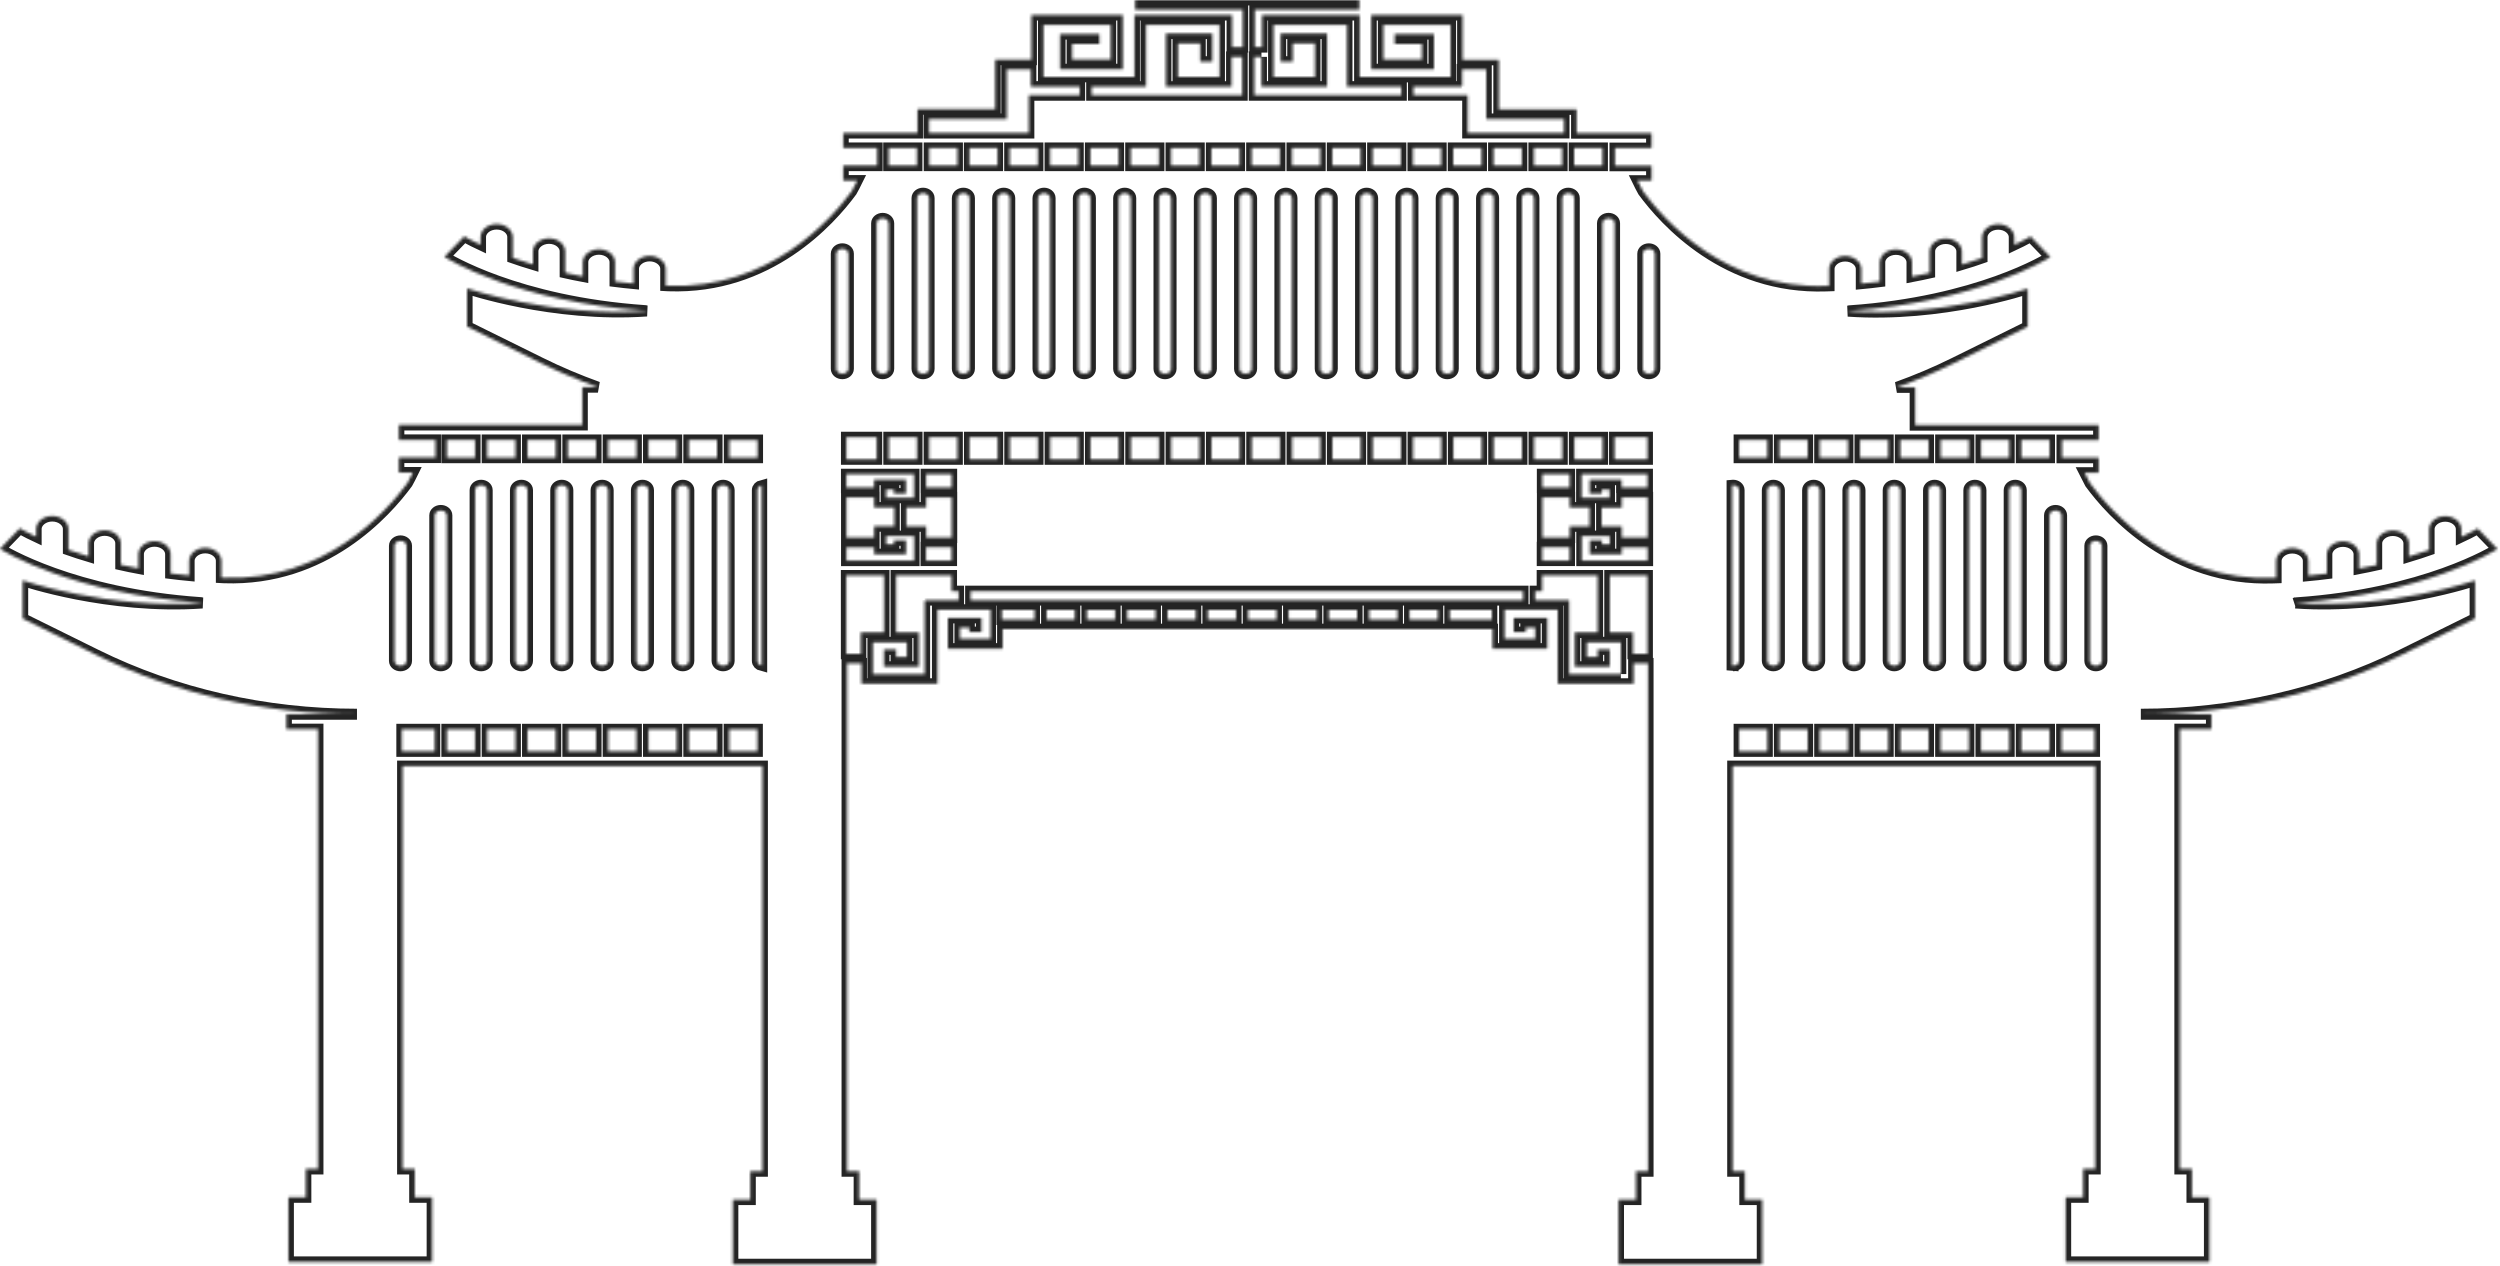 <?xml version="1.0" encoding="UTF-8"?> <svg xmlns="http://www.w3.org/2000/svg" width="910" height="461" viewBox="0 0 910 461" fill="none"><mask id="path-1-inside-1_347_40" fill="white"><path d="M835.422 219.55C835.609 219.519 835.797 219.469 835.971 219.428C882.73 216.216 907.969 200.55 909.08 199.843L901.853 192.358C901.778 192.399 899.768 193.641 895.923 195.439V192.641C895.923 190.015 893.29 187.894 890.057 187.894C886.824 187.894 884.19 190.025 884.19 192.641V200.207C881.943 200.995 879.497 201.793 876.851 202.591V197.843C876.851 195.217 874.217 193.096 870.984 193.096C867.751 193.096 865.117 195.227 865.117 197.843V205.641C863.058 206.106 860.923 206.54 858.702 206.964V201.803C858.702 199.176 856.068 197.055 852.835 197.055C849.602 197.055 846.968 199.187 846.968 201.803V208.803C844.784 209.075 842.55 209.338 840.24 209.55V204.227C840.24 201.601 837.607 199.48 834.374 199.48C831.141 199.48 828.507 201.611 828.507 204.227V210.318C828.158 210.328 827.808 210.348 827.459 210.368C790.923 211.651 768.555 186.52 760.804 175.945C760.117 174.682 759.443 173.389 758.781 172.056H763.899V166.622H750.568V160.188H763.899V154.753H697.119V140.996H690.466C697.631 138.421 704.609 135.471 711.336 132.138L738.086 118.916V105.058C738.086 105.058 706.98 115.633 672.692 113.26C672.879 113.229 673.066 113.179 673.241 113.138C719.999 109.926 745.251 94.26 746.349 93.553L739.122 86.068C739.047 86.109 737.037 87.351 733.193 89.149V86.351C733.193 83.725 730.559 81.604 727.326 81.604C724.093 81.604 721.46 83.735 721.46 86.351V93.917C719.225 94.704 716.766 95.513 714.12 96.3V91.553C714.12 88.927 711.486 86.806 708.253 86.806C705.021 86.806 702.387 88.937 702.387 91.553V99.351C700.327 99.816 698.193 100.25 695.971 100.674V95.513C695.971 92.886 693.337 90.765 690.104 90.765C686.871 90.765 684.238 92.897 684.238 95.513V102.512C682.053 102.785 679.819 103.048 677.51 103.26V97.937C677.51 95.311 674.876 93.189 671.643 93.189C668.41 93.189 665.776 95.321 665.776 97.937V104.028C665.427 104.038 665.077 104.058 664.728 104.078C628.23 105.351 605.874 80.301 598.098 69.695C597.399 68.422 596.712 67.109 596.063 65.766H601.181V60.332H587.85V53.898H601.181V48.463H573.87V39.807H545.573V21.787H532.391V5.485H499.126V25.201H521.969V12.404H507.652V15.969H517.575V21.636H503.545V9.05H528.01V27.989H494.895V5.485H459.358V17.151H456.749V3.566H494.77V0H413.186V3.566H452.343V17.151H448.474V5.485H412.937V27.979H379.821V9.05H404.286V21.636H390.256V15.969H400.18V12.404H385.863V25.201H408.705V5.485H375.44V21.737H362.259V39.757H333.962V48.413H306.938V53.847H319.283V60.281H306.938V65.715H312.055C311.394 67.059 310.72 68.372 310.008 69.645C302.219 80.25 279.876 105.31 243.378 104.028C243.029 104.017 242.679 103.997 242.33 103.977V97.886C242.33 95.26 239.696 93.139 236.463 93.139C233.23 93.139 230.596 95.27 230.596 97.886V103.209C228.287 102.997 226.053 102.735 223.869 102.462V95.462C223.869 92.836 221.235 90.715 218.002 90.715C214.769 90.715 212.135 92.846 212.135 95.462V100.624C209.913 100.209 207.779 99.765 205.719 99.3V91.503C205.719 88.876 203.086 86.755 199.853 86.755C196.62 86.755 193.986 88.886 193.986 91.503V96.25C191.34 95.462 188.893 94.654 186.647 93.866V86.301C186.647 83.674 184.013 81.553 180.78 81.553C177.547 81.553 174.913 83.685 174.913 86.301V89.099C171.069 87.301 169.059 86.068 168.997 86.018L161.757 93.492C162.868 94.189 188.107 109.866 234.865 113.078C235.053 113.118 235.227 113.169 235.415 113.199C201.126 115.573 170.02 104.997 170.02 104.997V118.855L196.77 132.077C203.498 135.411 210.475 138.35 217.64 140.936H211.961V154.693H145.181V160.127H158.512V166.561H145.181V171.995H150.298C149.649 173.329 148.975 174.622 148.276 175.884C140.512 186.46 118.157 211.59 81.621 210.308C81.272 210.297 80.922 210.277 80.573 210.257V204.166C80.573 201.54 77.939 199.419 74.706 199.419C71.473 199.419 68.839 201.55 68.839 204.166V209.489C66.53 209.277 64.296 209.015 62.111 208.742V201.742C62.111 199.116 59.478 196.995 56.245 196.995C53.012 196.995 50.378 199.126 50.378 201.742V206.904C48.156 206.489 46.022 206.045 43.962 205.58V197.783C43.962 195.156 41.329 193.035 38.096 193.035C34.863 193.035 32.229 195.166 32.229 197.783V202.53C29.583 201.742 27.136 200.934 24.89 200.146V192.581C24.89 189.955 22.256 187.833 19.023 187.833C15.79 187.833 13.156 189.965 13.156 192.581V195.379C9.312 193.581 7.302 192.338 7.227 192.298L0 199.783C1.111 200.479 26.35 216.156 73.108 219.368C73.296 219.408 73.47 219.459 73.657 219.489C39.369 221.863 8.263 211.287 8.263 211.287V225.145L35.013 238.367C63.597 252.498 96.45 259.983 129.94 259.983H104.239V265.417H115.735V425.494H111.329V435.807H104.975V459.341H157.301V435.807H150.947V425.494H146.541V278.871H277.517V426.322H273.111V436.635H266.757V460.17H319.083V436.635H312.729V426.322H308.323V241.478H313.578V248.882H341.226V221.964H360.549V232.549H349.415V228.489H352.835V230.075H357.241V224.923H345.008V236.105H364.943V229.004H543.276V236.105H563.21V224.923H550.977V230.075H555.384V228.489H558.804V232.549H547.67V221.964H566.992V248.882H594.64V241.478H599.895V426.322H595.489V436.635H589.136V460.17H641.461V436.635H635.108V426.322H630.701V278.871H762.663V425.494H758.257V435.807H751.904V459.341H804.229V435.807H797.876V425.494H793.469V265.417H804.966V259.983H779.265C812.767 259.983 845.608 252.508 874.192 238.367L900.941 225.145V211.287C900.941 211.287 869.848 221.863 835.547 219.489L835.422 219.55ZM575.767 204.065V195.146H585.915V198.146H583.107V196.682H578.7V201.712H590.321V199.237H599.733V204.065H575.767ZM308.136 204.065V199.237H318.172V201.712H329.793V196.682H325.386V198.146H322.578V195.146H332.726V204.065H308.136ZM275.745 160.167V166.602H265.472V160.167H275.745ZM348.503 53.857V60.291H338.231V53.857H348.503ZM573.071 167.187V159.167H583.344V167.187H573.071ZM590.321 184.763V181.046H599.733V195.672H590.321V191.581H582.982V184.773H590.321V184.763ZM578.576 191.571H571.361V195.661H561.438V181.036H571.361V184.753H578.576V191.561V191.571ZM329.917 191.571V184.763H337.132V181.046H346.431V195.672H337.132V191.581H329.917V191.571ZM318.172 191.571V195.661H308.136V181.036H318.172V184.753H325.511V191.561H318.172V191.571ZM558.392 167.177V159.157H568.665V167.177H558.392ZM553.986 167.177H543.713V159.157H553.986V167.177ZM539.307 167.177H529.034V159.157H539.307V167.177ZM524.628 167.177H514.355V159.157H524.628V167.177ZM509.948 167.177H499.676V159.157H509.948V167.177ZM495.269 167.177H484.996V159.157H495.269V167.177ZM480.59 167.177H470.317V159.157H480.59V167.177ZM465.911 167.177H455.638V159.157H465.911V167.177ZM451.232 167.177H440.959V159.157H451.232V167.177ZM436.553 167.177H426.28V159.157H436.553V167.177ZM421.874 167.177H411.601V159.157H421.874V167.177ZM407.195 167.177H396.922V159.157H407.195V167.177ZM392.516 167.177H382.243V159.157H392.516V167.177ZM377.837 167.177H367.564V159.157H377.837V167.177ZM363.158 167.177H352.885V159.157H363.158V167.177ZM348.478 167.177H338.206V159.157H348.478V167.177ZM333.799 167.177H323.527V159.157H333.799V167.177ZM319.12 167.177H308.111V159.157H319.12V167.177ZM332.701 172.612V181.187H322.553V178.187H325.361V179.652H329.768V174.622H318.147V177.47H308.111V172.612H332.701ZM346.406 177.47H337.107V172.612H346.406V177.47ZM571.336 177.47H561.413V172.612H571.336V177.47ZM440.947 72.099V134.259C440.947 135.239 439.961 136.037 438.75 136.037C437.539 136.037 436.553 135.239 436.553 134.259V72.099C436.553 71.119 437.539 70.321 438.75 70.321C439.961 70.321 440.947 71.119 440.947 72.099ZM426.268 72.099V134.259C426.268 135.239 425.282 136.037 424.071 136.037C422.86 136.037 421.874 135.239 421.874 134.259V72.099C421.874 71.119 422.86 70.321 424.071 70.321C425.282 70.321 426.268 71.119 426.268 72.099ZM411.589 72.099V134.259C411.589 135.239 410.602 136.037 409.392 136.037C408.181 136.037 407.195 135.239 407.195 134.259V72.099C407.195 71.119 408.181 70.321 409.392 70.321C410.602 70.321 411.589 71.119 411.589 72.099ZM396.909 72.099V134.259C396.909 135.239 395.923 136.037 394.713 136.037C393.502 136.037 392.516 135.239 392.516 134.259V72.099C392.516 71.119 393.502 70.321 394.713 70.321C395.923 70.321 396.909 71.119 396.909 72.099ZM382.23 72.099V134.259C382.23 135.239 381.244 136.037 380.034 136.037C378.823 136.037 377.837 135.239 377.837 134.259V72.099C377.837 71.119 378.823 70.321 380.034 70.321C381.244 70.321 382.23 71.119 382.23 72.099ZM367.551 72.099V134.259C367.551 135.239 366.565 136.037 365.354 136.037C364.144 136.037 363.158 135.239 363.158 134.259V72.099C363.158 71.119 364.144 70.321 365.354 70.321C366.565 70.321 367.551 71.119 367.551 72.099ZM352.872 72.099V134.259C352.872 135.239 351.886 136.037 350.675 136.037C349.465 136.037 348.478 135.239 348.478 134.259V72.099C348.478 71.119 349.465 70.321 350.675 70.321C351.886 70.321 352.872 71.119 352.872 72.099ZM338.193 72.099V134.259C338.193 135.239 337.207 136.037 335.996 136.037C334.785 136.037 333.799 135.239 333.799 134.259V72.099C333.799 71.119 334.785 70.321 335.996 70.321C337.207 70.321 338.193 71.119 338.193 72.099ZM585.503 79.483C586.714 79.483 587.7 80.281 587.7 81.26V134.249C587.7 135.229 586.714 136.027 585.503 136.027C584.293 136.027 583.306 135.229 583.306 134.249V81.26C583.306 80.281 584.293 79.483 585.503 79.483ZM573.034 72.099V134.259C573.034 135.239 572.047 136.037 570.837 136.037C569.626 136.037 568.64 135.239 568.64 134.259V72.099C568.64 71.119 569.626 70.321 570.837 70.321C572.047 70.321 573.034 71.119 573.034 72.099ZM558.354 72.099V134.259C558.354 135.239 557.368 136.037 556.158 136.037C554.947 136.037 553.961 135.239 553.961 134.259V72.099C553.961 71.119 554.947 70.321 556.158 70.321C557.368 70.321 558.354 71.119 558.354 72.099ZM543.675 72.099V134.259C543.675 135.239 542.689 136.037 541.479 136.037C540.268 136.037 539.282 135.239 539.282 134.259V72.099C539.282 71.119 540.268 70.321 541.479 70.321C542.689 70.321 543.675 71.119 543.675 72.099ZM528.996 72.099V134.259C528.996 135.239 528.01 136.037 526.799 136.037C525.589 136.037 524.603 135.239 524.603 134.259V72.099C524.603 71.119 525.589 70.321 526.799 70.321C528.01 70.321 528.996 71.119 528.996 72.099ZM514.317 72.099V134.259C514.317 135.239 513.331 136.037 512.12 136.037C510.91 136.037 509.923 135.239 509.923 134.259V72.099C509.923 71.119 510.91 70.321 512.12 70.321C513.331 70.321 514.317 71.119 514.317 72.099ZM499.638 72.099V134.259C499.638 135.239 498.652 136.037 497.441 136.037C496.23 136.037 495.244 135.239 495.244 134.259V72.099C495.244 71.119 496.23 70.321 497.441 70.321C498.652 70.321 499.638 71.119 499.638 72.099ZM484.959 72.099V134.259C484.959 135.239 483.973 136.037 482.762 136.037C481.551 136.037 480.565 135.239 480.565 134.259V72.099C480.565 71.119 481.551 70.321 482.762 70.321C483.973 70.321 484.959 71.119 484.959 72.099ZM470.28 72.099V134.259C470.28 135.239 469.294 136.037 468.083 136.037C466.872 136.037 465.886 135.239 465.886 134.259V72.099C465.886 71.119 466.872 70.321 468.083 70.321C469.294 70.321 470.28 71.119 470.28 72.099ZM451.195 72.099C451.195 71.119 452.181 70.321 453.392 70.321C454.602 70.321 455.588 71.119 455.588 72.099V134.259C455.588 135.239 454.602 136.037 453.392 136.037C452.181 136.037 451.195 135.239 451.195 134.259V72.099ZM597.973 134.259V92.351C597.973 91.371 598.959 90.573 600.17 90.573C601.381 90.573 602.367 91.371 602.367 92.351V134.259C602.367 135.239 601.381 136.037 600.17 136.037C598.959 136.037 597.973 135.239 597.973 134.259ZM392.491 53.847V60.281H382.218V53.847H392.491ZM396.897 53.847H407.17V60.281H396.897V53.847ZM411.576 53.847H421.849V60.281H411.576V53.847ZM426.255 53.847H436.528V60.281H426.255V53.847ZM440.934 53.847H451.207V60.281H440.934V53.847ZM514.317 60.281V53.847H524.59V60.281H514.317ZM509.911 60.281H499.638V53.847H509.911V60.281ZM495.232 60.281H484.959V53.847H495.232V60.281ZM480.553 60.281H470.28V53.847H480.553V60.281ZM465.874 60.281H455.601V53.847H465.874V60.281ZM558.342 60.281V53.847H568.615V60.281H558.342ZM553.936 60.281H543.663V53.847H553.936V60.281ZM539.257 60.281H528.984V53.847H539.257V60.281ZM377.799 60.281H367.526V53.847H377.799V60.281ZM363.12 60.281H352.847V53.847H363.12V60.281ZM323.489 81.26V134.249C323.489 135.229 322.503 136.027 321.292 136.027C320.081 136.027 319.095 135.229 319.095 134.249V81.26C319.095 80.281 320.081 79.483 321.292 79.483C322.503 79.483 323.489 80.281 323.489 81.26ZM308.81 92.341V134.249C308.81 135.229 307.824 136.027 306.613 136.027C305.402 136.027 304.416 135.229 304.416 134.249V92.341C304.416 91.361 305.402 90.563 306.613 90.563C307.824 90.563 308.81 91.361 308.81 92.341ZM337.07 199.217H346.369V204.045H337.07V199.217ZM561.375 199.217H571.299V204.045H561.375V199.217ZM599.671 177.47H590.259V174.622H578.638V179.652H583.044V178.187H585.853V181.187H575.705V172.612H599.671V177.47ZM599.671 167.177H587.688V159.157H599.671V167.177ZM583.281 60.281H573.009V53.847H583.281V60.281ZM532.229 31.535V25.282H541.004V43.302H569.301V48.403H534.239V34.645H514.504V31.535H532.242H532.229ZM459.171 20.696V31.535H483.062V12.212H466.161V22.454H470.567V15.777H478.656V27.979H463.577V9.05H490.301V31.545H510.086V34.656H456.562V20.706H459.171V20.696ZM417.156 31.535V9.05H443.88V27.989H428.802V15.787H436.89V22.464H441.296V12.222H424.395V31.555H448.286V20.717H452.156V34.666H397.371V31.555H417.156V31.535ZM338.168 43.312H366.465V25.292H375.24V31.545H392.978V34.656H374.504V48.413H338.168V43.312ZM323.489 53.847H333.762V60.281H323.489V53.847ZM261.003 160.157V166.592H250.73V160.157H261.003ZM246.324 160.157V166.592H236.051V160.157H246.324ZM231.645 160.157V166.592H221.372V160.157H231.645ZM206.693 160.157H216.966V166.592H206.693V160.157ZM192.014 160.157H202.287V166.592H192.014V160.157ZM177.335 160.157H187.608V166.592H177.335V160.157ZM162.656 160.157H172.929V166.592H162.656V160.157ZM145.78 242.347C144.569 242.347 143.583 241.549 143.583 240.569V198.661C143.583 197.682 144.569 196.884 145.78 196.884C146.991 196.884 147.977 197.682 147.977 198.661V240.569C147.977 241.549 146.991 242.347 145.78 242.347ZM158.25 273.488H146.267V265.468H158.25V273.488ZM162.656 240.569C162.656 241.549 161.67 242.347 160.459 242.347C159.248 242.347 158.262 241.549 158.262 240.569V187.581C158.262 186.601 159.248 185.803 160.459 185.803C161.67 185.803 162.656 186.601 162.656 187.581V240.569ZM172.929 273.488H162.656V265.468H172.929V273.488ZM177.335 240.569C177.335 241.549 176.349 242.347 175.138 242.347C173.927 242.347 172.941 241.549 172.941 240.569V178.409C172.941 177.43 173.927 176.632 175.138 176.632C176.349 176.632 177.335 177.43 177.335 178.409V240.569ZM187.608 273.488H177.335V265.468H187.608V273.488ZM192.014 240.569C192.014 241.549 191.028 242.347 189.817 242.347C188.606 242.347 187.62 241.549 187.62 240.569V178.409C187.62 177.43 188.606 176.632 189.817 176.632C191.028 176.632 192.014 177.43 192.014 178.409V240.569ZM202.287 273.488H192.014V265.468H202.287V273.488ZM206.693 240.569C206.693 241.549 205.707 242.347 204.496 242.347C203.285 242.347 202.299 241.549 202.299 240.569V178.409C202.299 177.43 203.285 176.632 204.496 176.632C205.707 176.632 206.693 177.43 206.693 178.409V240.569ZM216.966 273.488H206.693V265.468H216.966V273.488ZM221.372 240.569C221.372 241.549 220.386 242.347 219.175 242.347C217.964 242.347 216.978 241.549 216.978 240.569V178.409C216.978 177.43 217.964 176.632 219.175 176.632C220.386 176.632 221.372 177.43 221.372 178.409V240.569ZM231.645 273.488H221.372V265.468H231.645V273.488ZM236.051 240.569C236.051 241.549 235.065 242.347 233.854 242.347C232.644 242.347 231.657 241.549 231.657 240.569V178.409C231.657 177.43 232.644 176.632 233.854 176.632C235.065 176.632 236.051 177.43 236.051 178.409V240.569ZM246.324 273.488H236.051V265.468H246.324V273.488ZM250.73 240.569C250.73 241.549 249.744 242.347 248.533 242.347C247.323 242.347 246.337 241.549 246.337 240.569V178.409C246.337 177.43 247.323 176.632 248.533 176.632C249.744 176.632 250.73 177.43 250.73 178.409V240.569ZM261.003 273.488H250.73V265.468H261.003V273.488ZM265.409 240.569C265.409 241.549 264.423 242.347 263.212 242.347C262.002 242.347 261.016 241.549 261.016 240.569V178.409C261.016 177.43 262.002 176.632 263.212 176.632C264.423 176.632 265.409 177.43 265.409 178.409V240.569ZM275.682 273.488H265.409V265.468H275.682V273.488ZM275.682 240.569V178.409C275.682 177.601 276.344 176.935 277.255 176.712V242.266C276.344 242.044 275.682 241.377 275.682 240.569ZM308.074 237.973V209.489H321.779V230.226H313.341V237.973H308.086H308.074ZM336.57 218.449V245.367H317.735V233.792H330.092V239.135H326.173V236.367H321.767V242.701H334.486V230.226H326.173V209.489H346.357V215.186H348.915V218.449H336.558H336.57ZM364.705 222.014H376.563V225.509H364.705V222.014ZM523.342 222.014V225.509H513.069V222.014H523.342ZM508.663 225.509H498.39V222.014H508.663V225.509ZM493.984 225.509H483.711V222.014H493.984V225.509ZM479.305 225.509H469.032V222.014H479.305V225.509ZM464.626 225.509H454.353V222.014H464.626V225.509ZM449.946 225.509H439.674V222.014H449.946V225.509ZM435.267 225.509H424.994V222.014H435.267V225.509ZM420.588 225.509H410.315V222.014H420.588V225.509ZM405.909 225.509H395.636V222.014H405.909V225.509ZM391.23 225.509H380.957V222.014H391.23V225.509ZM527.736 225.509V222.014H543.026V225.509H527.736ZM545.223 218.449H353.309V215.186H554.385V218.449H545.211H545.223ZM589.984 245.367H571.149V218.449H558.791V215.186H561.35V209.489H581.534V230.226H573.221V242.701H585.94V236.367H581.534V239.135H577.615V233.792H589.972V245.367H589.984ZM594.391 237.973V230.226H585.953V209.489H599.658V237.973H594.403H594.391ZM630.826 242.347C630.701 242.347 630.589 242.337 630.477 242.317V176.652C630.589 176.642 630.701 176.622 630.826 176.622C632.037 176.622 633.023 177.419 633.023 178.399V240.559C633.023 241.539 632.037 242.337 630.826 242.337V242.347ZM643.308 273.488H633.036V265.468H643.308V273.488ZM643.308 166.592H633.036V160.157H643.308V166.592ZM645.505 242.347C644.295 242.347 643.308 241.549 643.308 240.569V178.409C643.308 177.43 644.295 176.632 645.505 176.632C646.716 176.632 647.702 177.43 647.702 178.409V240.569C647.702 241.549 646.716 242.347 645.505 242.347ZM657.975 273.488H647.702V265.468H657.975V273.488ZM657.975 166.592H647.702V160.157H657.975V166.592ZM660.172 242.347C658.961 242.347 657.975 241.549 657.975 240.569V178.409C657.975 177.43 658.961 176.632 660.172 176.632C661.383 176.632 662.369 177.43 662.369 178.409V240.569C662.369 241.549 661.383 242.347 660.172 242.347ZM672.642 273.488H662.369V265.468H672.642V273.488ZM672.642 166.592H662.369V160.157H672.642V166.592ZM674.838 242.347C673.628 242.347 672.642 241.549 672.642 240.569V178.409C672.642 177.43 673.628 176.632 674.838 176.632C676.049 176.632 677.035 177.43 677.035 178.409V240.569C677.035 241.549 676.049 242.347 674.838 242.347ZM687.308 273.488H677.035V265.468H687.308V273.488ZM687.308 166.592H677.035V160.157H687.308V166.592ZM689.505 242.347C688.294 242.347 687.308 241.549 687.308 240.569V178.409C687.308 177.43 688.294 176.632 689.505 176.632C690.716 176.632 691.702 177.43 691.702 178.409V240.569C691.702 241.549 690.716 242.347 689.505 242.347ZM701.987 273.488H691.714V265.468H701.987V273.488ZM701.987 166.592H691.714V160.157H701.987V166.592ZM704.184 242.347C702.973 242.347 701.987 241.549 701.987 240.569V178.409C701.987 177.43 702.973 176.632 704.184 176.632C705.395 176.632 706.381 177.43 706.381 178.409V240.569C706.381 241.549 705.395 242.347 704.184 242.347ZM716.666 273.488H706.393V265.468H716.666V273.488ZM716.666 166.592H706.393V160.157H716.666V166.592ZM718.863 242.347C717.653 242.347 716.666 241.549 716.666 240.569V178.409C716.666 177.43 717.653 176.632 718.863 176.632C720.074 176.632 721.06 177.43 721.06 178.409V240.569C721.06 241.549 720.074 242.347 718.863 242.347ZM731.346 273.488H721.073V265.468H731.346V273.488ZM731.346 166.592H721.073V160.157H731.346V166.592ZM733.542 242.347C732.332 242.347 731.346 241.549 731.346 240.569V178.409C731.346 177.43 732.332 176.632 733.542 176.632C734.753 176.632 735.739 177.43 735.739 178.409V240.569C735.739 241.549 734.753 242.347 733.542 242.347ZM746.025 273.488H735.752V265.468H746.025V273.488ZM746.025 166.592H735.752V160.157H746.025V166.592ZM748.221 242.347C747.011 242.347 746.025 241.549 746.025 240.569V187.581C746.025 186.601 747.011 185.803 748.221 185.803C749.432 185.803 750.418 186.601 750.418 187.581V240.569C750.418 241.549 749.432 242.347 748.221 242.347ZM762.414 273.488H750.431V265.468H762.414V273.488ZM765.097 240.569C765.097 241.549 764.111 242.347 762.901 242.347C761.69 242.347 760.704 241.549 760.704 240.569V198.661C760.704 197.682 761.69 196.884 762.901 196.884C764.111 196.884 765.097 197.682 765.097 198.661V240.569Z"></path></mask><path d="M835.422 219.55C835.609 219.519 835.797 219.469 835.971 219.428C882.73 216.216 907.969 200.55 909.08 199.843L901.853 192.358C901.778 192.399 899.768 193.641 895.923 195.439V192.641C895.923 190.015 893.29 187.894 890.057 187.894C886.824 187.894 884.19 190.025 884.19 192.641V200.207C881.943 200.995 879.497 201.793 876.851 202.591V197.843C876.851 195.217 874.217 193.096 870.984 193.096C867.751 193.096 865.117 195.227 865.117 197.843V205.641C863.058 206.106 860.923 206.54 858.702 206.964V201.803C858.702 199.176 856.068 197.055 852.835 197.055C849.602 197.055 846.968 199.187 846.968 201.803V208.803C844.784 209.075 842.55 209.338 840.24 209.55V204.227C840.24 201.601 837.607 199.48 834.374 199.48C831.141 199.48 828.507 201.611 828.507 204.227V210.318C828.158 210.328 827.808 210.348 827.459 210.368C790.923 211.651 768.555 186.52 760.804 175.945C760.117 174.682 759.443 173.389 758.781 172.056H763.899V166.622H750.568V160.188H763.899V154.753H697.119V140.996H690.466C697.631 138.421 704.609 135.471 711.336 132.138L738.086 118.916V105.058C738.086 105.058 706.98 115.633 672.692 113.26C672.879 113.229 673.066 113.179 673.241 113.138C719.999 109.926 745.251 94.26 746.349 93.553L739.122 86.068C739.047 86.109 737.037 87.351 733.193 89.149V86.351C733.193 83.725 730.559 81.604 727.326 81.604C724.093 81.604 721.46 83.735 721.46 86.351V93.917C719.225 94.704 716.766 95.513 714.12 96.3V91.553C714.12 88.927 711.486 86.806 708.253 86.806C705.021 86.806 702.387 88.937 702.387 91.553V99.351C700.327 99.816 698.193 100.25 695.971 100.674V95.513C695.971 92.886 693.337 90.765 690.104 90.765C686.871 90.765 684.238 92.897 684.238 95.513V102.512C682.053 102.785 679.819 103.048 677.51 103.26V97.937C677.51 95.311 674.876 93.189 671.643 93.189C668.41 93.189 665.776 95.321 665.776 97.937V104.028C665.427 104.038 665.077 104.058 664.728 104.078C628.23 105.351 605.874 80.301 598.098 69.695C597.399 68.422 596.712 67.109 596.063 65.766H601.181V60.332H587.85V53.898H601.181V48.463H573.87V39.807H545.573V21.787H532.391V5.485H499.126V25.201H521.969V12.404H507.652V15.969H517.575V21.636H503.545V9.05H528.01V27.989H494.895V5.485H459.358V17.151H456.749V3.566H494.77V0H413.186V3.566H452.343V17.151H448.474V5.485H412.937V27.979H379.821V9.05H404.286V21.636H390.256V15.969H400.18V12.404H385.863V25.201H408.705V5.485H375.44V21.737H362.259V39.757H333.962V48.413H306.938V53.847H319.283V60.281H306.938V65.715H312.055C311.394 67.059 310.72 68.372 310.008 69.645C302.219 80.25 279.876 105.31 243.378 104.028C243.029 104.017 242.679 103.997 242.33 103.977V97.886C242.33 95.26 239.696 93.139 236.463 93.139C233.23 93.139 230.596 95.27 230.596 97.886V103.209C228.287 102.997 226.053 102.735 223.869 102.462V95.462C223.869 92.836 221.235 90.715 218.002 90.715C214.769 90.715 212.135 92.846 212.135 95.462V100.624C209.913 100.209 207.779 99.765 205.719 99.3V91.503C205.719 88.876 203.086 86.755 199.853 86.755C196.62 86.755 193.986 88.886 193.986 91.503V96.25C191.34 95.462 188.893 94.654 186.647 93.866V86.301C186.647 83.674 184.013 81.553 180.78 81.553C177.547 81.553 174.913 83.685 174.913 86.301V89.099C171.069 87.301 169.059 86.068 168.997 86.018L161.757 93.492C162.868 94.189 188.107 109.866 234.865 113.078C235.053 113.118 235.227 113.169 235.415 113.199C201.126 115.573 170.02 104.997 170.02 104.997V118.855L196.77 132.077C203.498 135.411 210.475 138.35 217.64 140.936H211.961V154.693H145.181V160.127H158.512V166.561H145.181V171.995H150.298C149.649 173.329 148.975 174.622 148.276 175.884C140.512 186.46 118.157 211.59 81.621 210.308C81.272 210.297 80.922 210.277 80.573 210.257V204.166C80.573 201.54 77.939 199.419 74.706 199.419C71.473 199.419 68.839 201.55 68.839 204.166V209.489C66.53 209.277 64.296 209.015 62.111 208.742V201.742C62.111 199.116 59.478 196.995 56.245 196.995C53.012 196.995 50.378 199.126 50.378 201.742V206.904C48.156 206.489 46.022 206.045 43.962 205.58V197.783C43.962 195.156 41.329 193.035 38.096 193.035C34.863 193.035 32.229 195.166 32.229 197.783V202.53C29.583 201.742 27.136 200.934 24.89 200.146V192.581C24.89 189.955 22.256 187.833 19.023 187.833C15.79 187.833 13.156 189.965 13.156 192.581V195.379C9.312 193.581 7.302 192.338 7.227 192.298L0 199.783C1.111 200.479 26.35 216.156 73.108 219.368C73.296 219.408 73.47 219.459 73.657 219.489C39.369 221.863 8.263 211.287 8.263 211.287V225.145L35.013 238.367C63.597 252.498 96.45 259.983 129.94 259.983H104.239V265.417H115.735V425.494H111.329V435.807H104.975V459.341H157.301V435.807H150.947V425.494H146.541V278.871H277.517V426.322H273.111V436.635H266.757V460.17H319.083V436.635H312.729V426.322H308.323V241.478H313.578V248.882H341.226V221.964H360.549V232.549H349.415V228.489H352.835V230.075H357.241V224.923H345.008V236.105H364.943V229.004H543.276V236.105H563.21V224.923H550.977V230.075H555.384V228.489H558.804V232.549H547.67V221.964H566.992V248.882H594.64V241.478H599.895V426.322H595.489V436.635H589.136V460.17H641.461V436.635H635.108V426.322H630.701V278.871H762.663V425.494H758.257V435.807H751.904V459.341H804.229V435.807H797.876V425.494H793.469V265.417H804.966V259.983H779.265C812.767 259.983 845.608 252.508 874.192 238.367L900.941 225.145V211.287C900.941 211.287 869.848 221.863 835.547 219.489L835.422 219.55ZM575.767 204.065V195.146H585.915V198.146H583.107V196.682H578.7V201.712H590.321V199.237H599.733V204.065H575.767ZM308.136 204.065V199.237H318.172V201.712H329.793V196.682H325.386V198.146H322.578V195.146H332.726V204.065H308.136ZM275.745 160.167V166.602H265.472V160.167H275.745ZM348.503 53.857V60.291H338.231V53.857H348.503ZM573.071 167.187V159.167H583.344V167.187H573.071ZM590.321 184.763V181.046H599.733V195.672H590.321V191.581H582.982V184.773H590.321V184.763ZM578.576 191.571H571.361V195.661H561.438V181.036H571.361V184.753H578.576V191.561V191.571ZM329.917 191.571V184.763H337.132V181.046H346.431V195.672H337.132V191.581H329.917V191.571ZM318.172 191.571V195.661H308.136V181.036H318.172V184.753H325.511V191.561H318.172V191.571ZM558.392 167.177V159.157H568.665V167.177H558.392ZM553.986 167.177H543.713V159.157H553.986V167.177ZM539.307 167.177H529.034V159.157H539.307V167.177ZM524.628 167.177H514.355V159.157H524.628V167.177ZM509.948 167.177H499.676V159.157H509.948V167.177ZM495.269 167.177H484.996V159.157H495.269V167.177ZM480.59 167.177H470.317V159.157H480.59V167.177ZM465.911 167.177H455.638V159.157H465.911V167.177ZM451.232 167.177H440.959V159.157H451.232V167.177ZM436.553 167.177H426.28V159.157H436.553V167.177ZM421.874 167.177H411.601V159.157H421.874V167.177ZM407.195 167.177H396.922V159.157H407.195V167.177ZM392.516 167.177H382.243V159.157H392.516V167.177ZM377.837 167.177H367.564V159.157H377.837V167.177ZM363.158 167.177H352.885V159.157H363.158V167.177ZM348.478 167.177H338.206V159.157H348.478V167.177ZM333.799 167.177H323.527V159.157H333.799V167.177ZM319.12 167.177H308.111V159.157H319.12V167.177ZM332.701 172.612V181.187H322.553V178.187H325.361V179.652H329.768V174.622H318.147V177.47H308.111V172.612H332.701ZM346.406 177.47H337.107V172.612H346.406V177.47ZM571.336 177.47H561.413V172.612H571.336V177.47ZM440.947 72.099V134.259C440.947 135.239 439.961 136.037 438.75 136.037C437.539 136.037 436.553 135.239 436.553 134.259V72.099C436.553 71.119 437.539 70.321 438.75 70.321C439.961 70.321 440.947 71.119 440.947 72.099ZM426.268 72.099V134.259C426.268 135.239 425.282 136.037 424.071 136.037C422.86 136.037 421.874 135.239 421.874 134.259V72.099C421.874 71.119 422.86 70.321 424.071 70.321C425.282 70.321 426.268 71.119 426.268 72.099ZM411.589 72.099V134.259C411.589 135.239 410.602 136.037 409.392 136.037C408.181 136.037 407.195 135.239 407.195 134.259V72.099C407.195 71.119 408.181 70.321 409.392 70.321C410.602 70.321 411.589 71.119 411.589 72.099ZM396.909 72.099V134.259C396.909 135.239 395.923 136.037 394.713 136.037C393.502 136.037 392.516 135.239 392.516 134.259V72.099C392.516 71.119 393.502 70.321 394.713 70.321C395.923 70.321 396.909 71.119 396.909 72.099ZM382.23 72.099V134.259C382.23 135.239 381.244 136.037 380.034 136.037C378.823 136.037 377.837 135.239 377.837 134.259V72.099C377.837 71.119 378.823 70.321 380.034 70.321C381.244 70.321 382.23 71.119 382.23 72.099ZM367.551 72.099V134.259C367.551 135.239 366.565 136.037 365.354 136.037C364.144 136.037 363.158 135.239 363.158 134.259V72.099C363.158 71.119 364.144 70.321 365.354 70.321C366.565 70.321 367.551 71.119 367.551 72.099ZM352.872 72.099V134.259C352.872 135.239 351.886 136.037 350.675 136.037C349.465 136.037 348.478 135.239 348.478 134.259V72.099C348.478 71.119 349.465 70.321 350.675 70.321C351.886 70.321 352.872 71.119 352.872 72.099ZM338.193 72.099V134.259C338.193 135.239 337.207 136.037 335.996 136.037C334.785 136.037 333.799 135.239 333.799 134.259V72.099C333.799 71.119 334.785 70.321 335.996 70.321C337.207 70.321 338.193 71.119 338.193 72.099ZM585.503 79.483C586.714 79.483 587.7 80.281 587.7 81.26V134.249C587.7 135.229 586.714 136.027 585.503 136.027C584.293 136.027 583.306 135.229 583.306 134.249V81.26C583.306 80.281 584.293 79.483 585.503 79.483ZM573.034 72.099V134.259C573.034 135.239 572.047 136.037 570.837 136.037C569.626 136.037 568.64 135.239 568.64 134.259V72.099C568.64 71.119 569.626 70.321 570.837 70.321C572.047 70.321 573.034 71.119 573.034 72.099ZM558.354 72.099V134.259C558.354 135.239 557.368 136.037 556.158 136.037C554.947 136.037 553.961 135.239 553.961 134.259V72.099C553.961 71.119 554.947 70.321 556.158 70.321C557.368 70.321 558.354 71.119 558.354 72.099ZM543.675 72.099V134.259C543.675 135.239 542.689 136.037 541.479 136.037C540.268 136.037 539.282 135.239 539.282 134.259V72.099C539.282 71.119 540.268 70.321 541.479 70.321C542.689 70.321 543.675 71.119 543.675 72.099ZM528.996 72.099V134.259C528.996 135.239 528.01 136.037 526.799 136.037C525.589 136.037 524.603 135.239 524.603 134.259V72.099C524.603 71.119 525.589 70.321 526.799 70.321C528.01 70.321 528.996 71.119 528.996 72.099ZM514.317 72.099V134.259C514.317 135.239 513.331 136.037 512.12 136.037C510.91 136.037 509.923 135.239 509.923 134.259V72.099C509.923 71.119 510.91 70.321 512.12 70.321C513.331 70.321 514.317 71.119 514.317 72.099ZM499.638 72.099V134.259C499.638 135.239 498.652 136.037 497.441 136.037C496.23 136.037 495.244 135.239 495.244 134.259V72.099C495.244 71.119 496.23 70.321 497.441 70.321C498.652 70.321 499.638 71.119 499.638 72.099ZM484.959 72.099V134.259C484.959 135.239 483.973 136.037 482.762 136.037C481.551 136.037 480.565 135.239 480.565 134.259V72.099C480.565 71.119 481.551 70.321 482.762 70.321C483.973 70.321 484.959 71.119 484.959 72.099ZM470.28 72.099V134.259C470.28 135.239 469.294 136.037 468.083 136.037C466.872 136.037 465.886 135.239 465.886 134.259V72.099C465.886 71.119 466.872 70.321 468.083 70.321C469.294 70.321 470.28 71.119 470.28 72.099ZM451.195 72.099C451.195 71.119 452.181 70.321 453.392 70.321C454.602 70.321 455.588 71.119 455.588 72.099V134.259C455.588 135.239 454.602 136.037 453.392 136.037C452.181 136.037 451.195 135.239 451.195 134.259V72.099ZM597.973 134.259V92.351C597.973 91.371 598.959 90.573 600.17 90.573C601.381 90.573 602.367 91.371 602.367 92.351V134.259C602.367 135.239 601.381 136.037 600.17 136.037C598.959 136.037 597.973 135.239 597.973 134.259ZM392.491 53.847V60.281H382.218V53.847H392.491ZM396.897 53.847H407.17V60.281H396.897V53.847ZM411.576 53.847H421.849V60.281H411.576V53.847ZM426.255 53.847H436.528V60.281H426.255V53.847ZM440.934 53.847H451.207V60.281H440.934V53.847ZM514.317 60.281V53.847H524.59V60.281H514.317ZM509.911 60.281H499.638V53.847H509.911V60.281ZM495.232 60.281H484.959V53.847H495.232V60.281ZM480.553 60.281H470.28V53.847H480.553V60.281ZM465.874 60.281H455.601V53.847H465.874V60.281ZM558.342 60.281V53.847H568.615V60.281H558.342ZM553.936 60.281H543.663V53.847H553.936V60.281ZM539.257 60.281H528.984V53.847H539.257V60.281ZM377.799 60.281H367.526V53.847H377.799V60.281ZM363.12 60.281H352.847V53.847H363.12V60.281ZM323.489 81.26V134.249C323.489 135.229 322.503 136.027 321.292 136.027C320.081 136.027 319.095 135.229 319.095 134.249V81.26C319.095 80.281 320.081 79.483 321.292 79.483C322.503 79.483 323.489 80.281 323.489 81.26ZM308.81 92.341V134.249C308.81 135.229 307.824 136.027 306.613 136.027C305.402 136.027 304.416 135.229 304.416 134.249V92.341C304.416 91.361 305.402 90.563 306.613 90.563C307.824 90.563 308.81 91.361 308.81 92.341ZM337.07 199.217H346.369V204.045H337.07V199.217ZM561.375 199.217H571.299V204.045H561.375V199.217ZM599.671 177.47H590.259V174.622H578.638V179.652H583.044V178.187H585.853V181.187H575.705V172.612H599.671V177.47ZM599.671 167.177H587.688V159.157H599.671V167.177ZM583.281 60.281H573.009V53.847H583.281V60.281ZM532.229 31.535V25.282H541.004V43.302H569.301V48.403H534.239V34.645H514.504V31.535H532.242H532.229ZM459.171 20.696V31.535H483.062V12.212H466.161V22.454H470.567V15.777H478.656V27.979H463.577V9.05H490.301V31.545H510.086V34.656H456.562V20.706H459.171V20.696ZM417.156 31.535V9.05H443.88V27.989H428.802V15.787H436.89V22.464H441.296V12.222H424.395V31.555H448.286V20.717H452.156V34.666H397.371V31.555H417.156V31.535ZM338.168 43.312H366.465V25.292H375.24V31.545H392.978V34.656H374.504V48.413H338.168V43.312ZM323.489 53.847H333.762V60.281H323.489V53.847ZM261.003 160.157V166.592H250.73V160.157H261.003ZM246.324 160.157V166.592H236.051V160.157H246.324ZM231.645 160.157V166.592H221.372V160.157H231.645ZM206.693 160.157H216.966V166.592H206.693V160.157ZM192.014 160.157H202.287V166.592H192.014V160.157ZM177.335 160.157H187.608V166.592H177.335V160.157ZM162.656 160.157H172.929V166.592H162.656V160.157ZM145.78 242.347C144.569 242.347 143.583 241.549 143.583 240.569V198.661C143.583 197.682 144.569 196.884 145.78 196.884C146.991 196.884 147.977 197.682 147.977 198.661V240.569C147.977 241.549 146.991 242.347 145.78 242.347ZM158.25 273.488H146.267V265.468H158.25V273.488ZM162.656 240.569C162.656 241.549 161.67 242.347 160.459 242.347C159.248 242.347 158.262 241.549 158.262 240.569V187.581C158.262 186.601 159.248 185.803 160.459 185.803C161.67 185.803 162.656 186.601 162.656 187.581V240.569ZM172.929 273.488H162.656V265.468H172.929V273.488ZM177.335 240.569C177.335 241.549 176.349 242.347 175.138 242.347C173.927 242.347 172.941 241.549 172.941 240.569V178.409C172.941 177.43 173.927 176.632 175.138 176.632C176.349 176.632 177.335 177.43 177.335 178.409V240.569ZM187.608 273.488H177.335V265.468H187.608V273.488ZM192.014 240.569C192.014 241.549 191.028 242.347 189.817 242.347C188.606 242.347 187.62 241.549 187.62 240.569V178.409C187.62 177.43 188.606 176.632 189.817 176.632C191.028 176.632 192.014 177.43 192.014 178.409V240.569ZM202.287 273.488H192.014V265.468H202.287V273.488ZM206.693 240.569C206.693 241.549 205.707 242.347 204.496 242.347C203.285 242.347 202.299 241.549 202.299 240.569V178.409C202.299 177.43 203.285 176.632 204.496 176.632C205.707 176.632 206.693 177.43 206.693 178.409V240.569ZM216.966 273.488H206.693V265.468H216.966V273.488ZM221.372 240.569C221.372 241.549 220.386 242.347 219.175 242.347C217.964 242.347 216.978 241.549 216.978 240.569V178.409C216.978 177.43 217.964 176.632 219.175 176.632C220.386 176.632 221.372 177.43 221.372 178.409V240.569ZM231.645 273.488H221.372V265.468H231.645V273.488ZM236.051 240.569C236.051 241.549 235.065 242.347 233.854 242.347C232.644 242.347 231.657 241.549 231.657 240.569V178.409C231.657 177.43 232.644 176.632 233.854 176.632C235.065 176.632 236.051 177.43 236.051 178.409V240.569ZM246.324 273.488H236.051V265.468H246.324V273.488ZM250.73 240.569C250.73 241.549 249.744 242.347 248.533 242.347C247.323 242.347 246.337 241.549 246.337 240.569V178.409C246.337 177.43 247.323 176.632 248.533 176.632C249.744 176.632 250.73 177.43 250.73 178.409V240.569ZM261.003 273.488H250.73V265.468H261.003V273.488ZM265.409 240.569C265.409 241.549 264.423 242.347 263.212 242.347C262.002 242.347 261.016 241.549 261.016 240.569V178.409C261.016 177.43 262.002 176.632 263.212 176.632C264.423 176.632 265.409 177.43 265.409 178.409V240.569ZM275.682 273.488H265.409V265.468H275.682V273.488ZM275.682 240.569V178.409C275.682 177.601 276.344 176.935 277.255 176.712V242.266C276.344 242.044 275.682 241.377 275.682 240.569ZM308.074 237.973V209.489H321.779V230.226H313.341V237.973H308.086H308.074ZM336.57 218.449V245.367H317.735V233.792H330.092V239.135H326.173V236.367H321.767V242.701H334.486V230.226H326.173V209.489H346.357V215.186H348.915V218.449H336.558H336.57ZM364.705 222.014H376.563V225.509H364.705V222.014ZM523.342 222.014V225.509H513.069V222.014H523.342ZM508.663 225.509H498.39V222.014H508.663V225.509ZM493.984 225.509H483.711V222.014H493.984V225.509ZM479.305 225.509H469.032V222.014H479.305V225.509ZM464.626 225.509H454.353V222.014H464.626V225.509ZM449.946 225.509H439.674V222.014H449.946V225.509ZM435.267 225.509H424.994V222.014H435.267V225.509ZM420.588 225.509H410.315V222.014H420.588V225.509ZM405.909 225.509H395.636V222.014H405.909V225.509ZM391.23 225.509H380.957V222.014H391.23V225.509ZM527.736 225.509V222.014H543.026V225.509H527.736ZM545.223 218.449H353.309V215.186H554.385V218.449H545.211H545.223ZM589.984 245.367H571.149V218.449H558.791V215.186H561.35V209.489H581.534V230.226H573.221V242.701H585.94V236.367H581.534V239.135H577.615V233.792H589.972V245.367H589.984ZM594.391 237.973V230.226H585.953V209.489H599.658V237.973H594.403H594.391ZM630.826 242.347C630.701 242.347 630.589 242.337 630.477 242.317V176.652C630.589 176.642 630.701 176.622 630.826 176.622C632.037 176.622 633.023 177.419 633.023 178.399V240.559C633.023 241.539 632.037 242.337 630.826 242.337V242.347ZM643.308 273.488H633.036V265.468H643.308V273.488ZM643.308 166.592H633.036V160.157H643.308V166.592ZM645.505 242.347C644.295 242.347 643.308 241.549 643.308 240.569V178.409C643.308 177.43 644.295 176.632 645.505 176.632C646.716 176.632 647.702 177.43 647.702 178.409V240.569C647.702 241.549 646.716 242.347 645.505 242.347ZM657.975 273.488H647.702V265.468H657.975V273.488ZM657.975 166.592H647.702V160.157H657.975V166.592ZM660.172 242.347C658.961 242.347 657.975 241.549 657.975 240.569V178.409C657.975 177.43 658.961 176.632 660.172 176.632C661.383 176.632 662.369 177.43 662.369 178.409V240.569C662.369 241.549 661.383 242.347 660.172 242.347ZM672.642 273.488H662.369V265.468H672.642V273.488ZM672.642 166.592H662.369V160.157H672.642V166.592ZM674.838 242.347C673.628 242.347 672.642 241.549 672.642 240.569V178.409C672.642 177.43 673.628 176.632 674.838 176.632C676.049 176.632 677.035 177.43 677.035 178.409V240.569C677.035 241.549 676.049 242.347 674.838 242.347ZM687.308 273.488H677.035V265.468H687.308V273.488ZM687.308 166.592H677.035V160.157H687.308V166.592ZM689.505 242.347C688.294 242.347 687.308 241.549 687.308 240.569V178.409C687.308 177.43 688.294 176.632 689.505 176.632C690.716 176.632 691.702 177.43 691.702 178.409V240.569C691.702 241.549 690.716 242.347 689.505 242.347ZM701.987 273.488H691.714V265.468H701.987V273.488ZM701.987 166.592H691.714V160.157H701.987V166.592ZM704.184 242.347C702.973 242.347 701.987 241.549 701.987 240.569V178.409C701.987 177.43 702.973 176.632 704.184 176.632C705.395 176.632 706.381 177.43 706.381 178.409V240.569C706.381 241.549 705.395 242.347 704.184 242.347ZM716.666 273.488H706.393V265.468H716.666V273.488ZM716.666 166.592H706.393V160.157H716.666V166.592ZM718.863 242.347C717.653 242.347 716.666 241.549 716.666 240.569V178.409C716.666 177.43 717.653 176.632 718.863 176.632C720.074 176.632 721.06 177.43 721.06 178.409V240.569C721.06 241.549 720.074 242.347 718.863 242.347ZM731.346 273.488H721.073V265.468H731.346V273.488ZM731.346 166.592H721.073V160.157H731.346V166.592ZM733.542 242.347C732.332 242.347 731.346 241.549 731.346 240.569V178.409C731.346 177.43 732.332 176.632 733.542 176.632C734.753 176.632 735.739 177.43 735.739 178.409V240.569C735.739 241.549 734.753 242.347 733.542 242.347ZM746.025 273.488H735.752V265.468H746.025V273.488ZM746.025 166.592H735.752V160.157H746.025V166.592ZM748.221 242.347C747.011 242.347 746.025 241.549 746.025 240.569V187.581C746.025 186.601 747.011 185.803 748.221 185.803C749.432 185.803 750.418 186.601 750.418 187.581V240.569C750.418 241.549 749.432 242.347 748.221 242.347ZM762.414 273.488H750.431V265.468H762.414V273.488ZM765.097 240.569C765.097 241.549 764.111 242.347 762.901 242.347C761.69 242.347 760.704 241.549 760.704 240.569V198.661C760.704 197.682 761.69 196.884 762.901 196.884C764.111 196.884 765.097 197.682 765.097 198.661V240.569Z" stroke="#242424" stroke-width="4" mask="url(#path-1-inside-1_347_40)"></path></svg> 